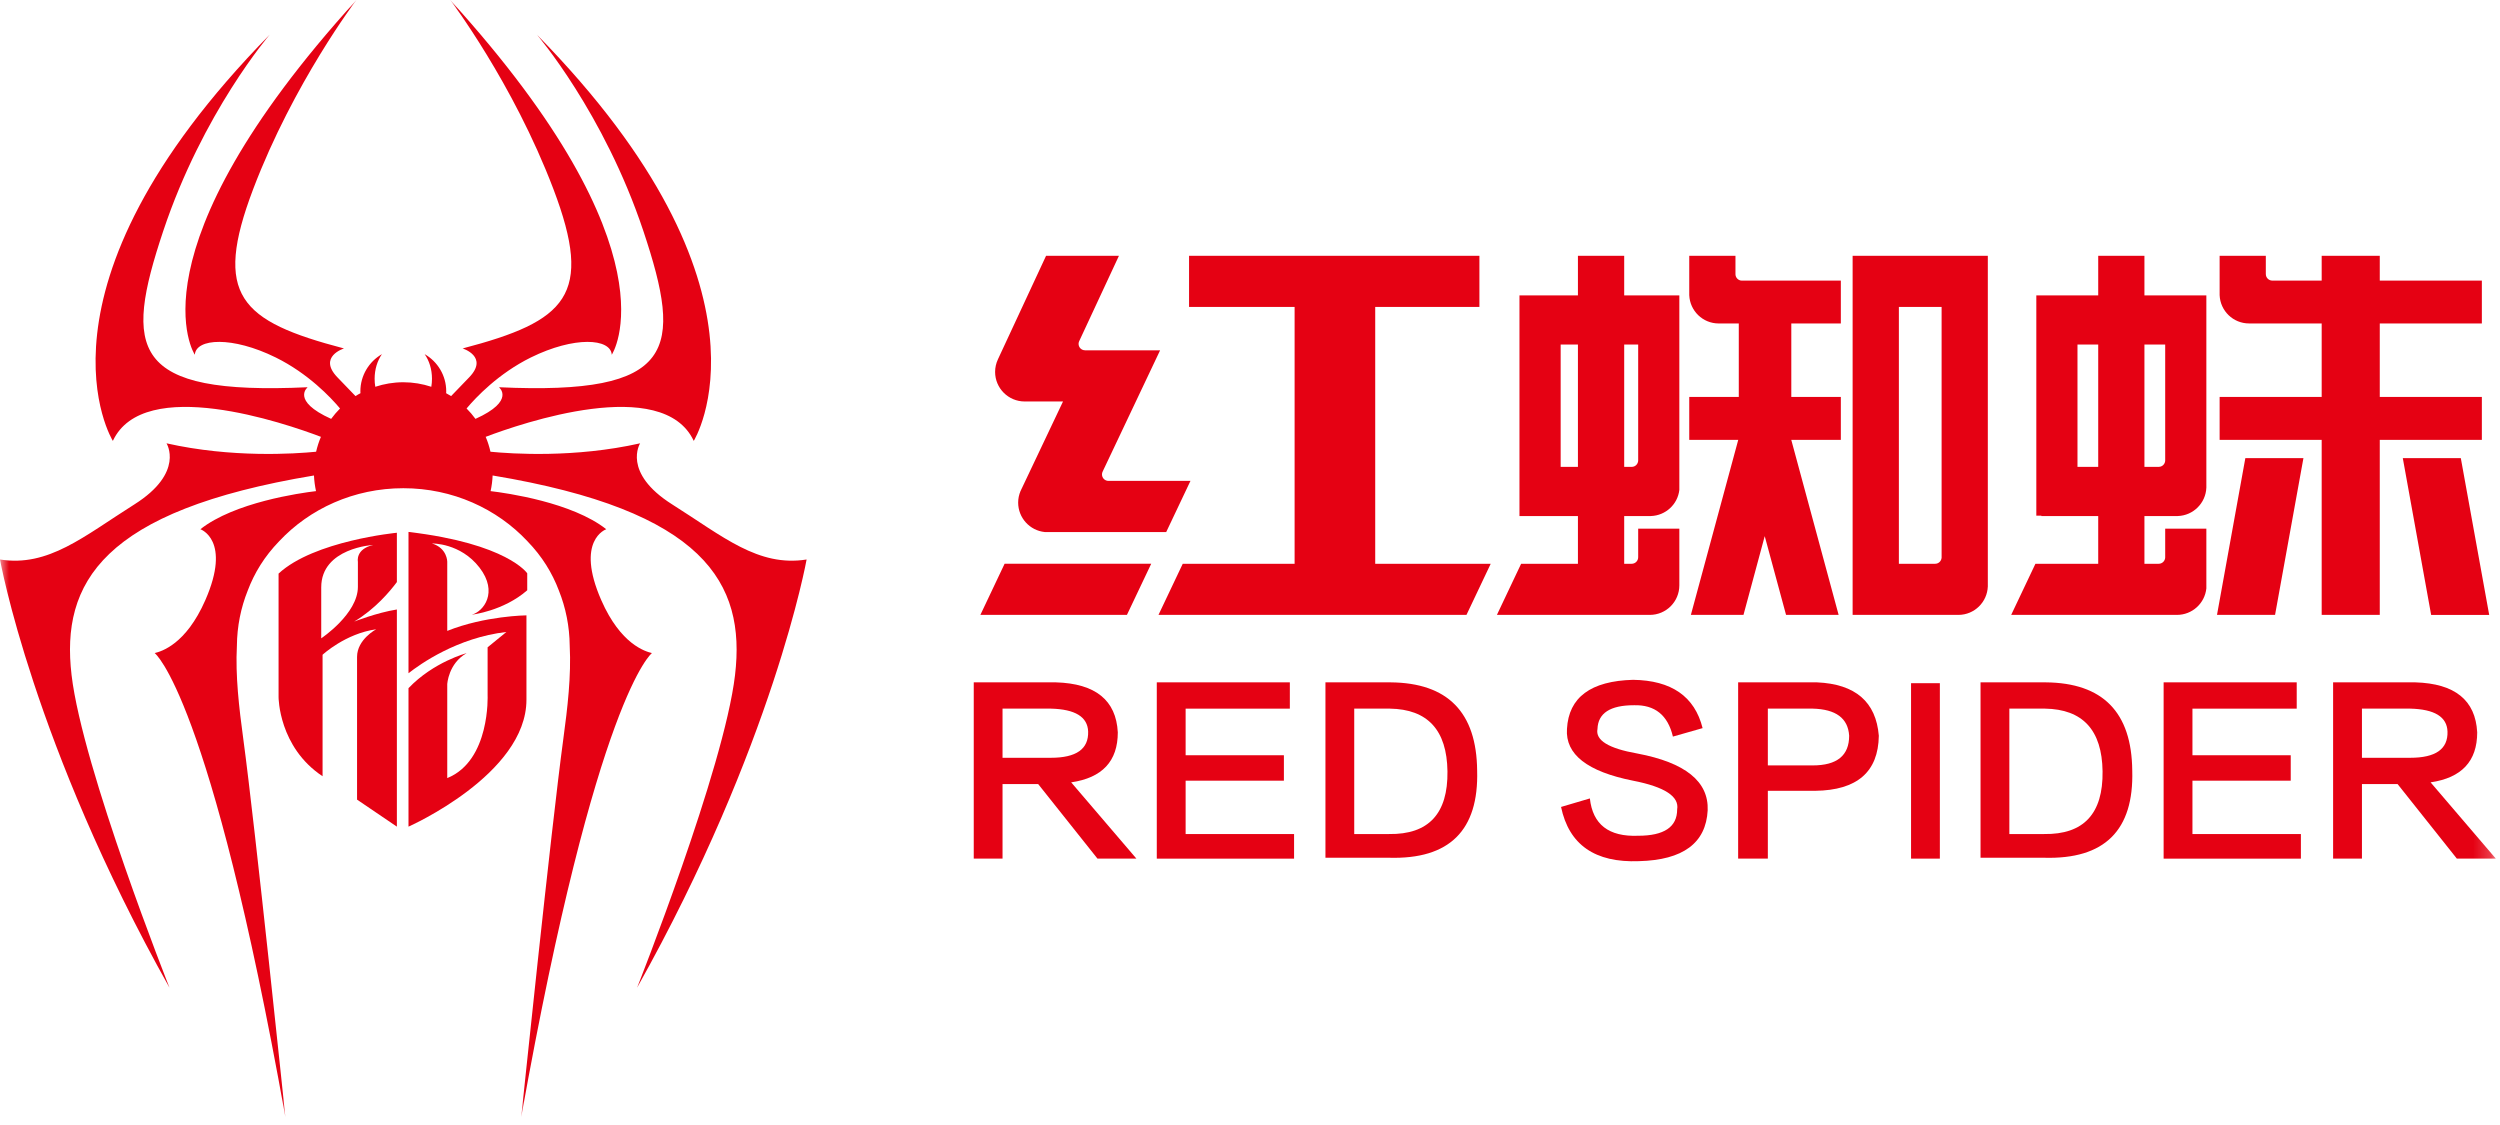 
<svg width="140px" height="63px" viewBox="0 0 140 63" version="1.1" xmlns="http://www.w3.org/2000/svg" xmlns:xlink="http://www.w3.org/1999/xlink">
    <defs>
        <polygon id="path-1" points="0 62.557 139.766 62.557 139.766 -0 0 -0"></polygon>
    </defs>
    <g id="页面1" stroke="none" stroke-width="1" fill="none" fill-rule="evenodd">
        <g id="首页1" transform="translate(-103, -18)">
            <g id="编组" transform="translate(103, 18)">
                <path d="M91.738,19.295 L91.738,25.79 C91.733,25.987 91.574,26.145 91.377,26.145 L90.955,26.145 L90.955,21.864 L90.955,19.295 L91.738,19.295 Z M87.397,26.145 L87.397,21.432 L87.397,19.295 L88.364,19.295 L88.364,26.145 L87.397,26.145 Z M90.955,14.325 L88.364,14.325 L88.364,16.542 L85.09,16.542 L85.09,17.102 L85.09,19.295 L85.09,26.145 L85.09,28.645 L85.09,28.898 L88.364,28.898 L88.364,31.571 L85.183,31.571 L83.827,34.434 L88.364,34.434 L90.955,34.434 L91.738,34.434 L92.389,34.434 C93.303,34.434 94.043,33.694 94.043,32.779 L94.043,31.571 L94.043,31.416 L94.043,29.606 L91.738,29.606 L91.738,31.206 C91.738,31.408 91.575,31.571 91.375,31.571 L90.955,31.571 L90.955,28.898 L92.453,28.898 C93.278,28.87 93.951,28.242 94.043,27.436 L94.043,26.145 L94.043,21.432 L94.043,19.295 L94.043,17.102 L94.043,16.542 L90.955,16.542 L90.955,14.325 Z" id="Fill-1" fill="#E50113"></path>
                <path d="M97.543,15.715 C97.349,15.713 97.193,15.558 97.186,15.365 L97.186,14.324 L94.598,14.324 L94.598,15.715 L94.598,16.527 C94.633,17.409 95.356,18.114 96.248,18.114 L97.372,18.114 L97.372,22.23 L94.598,22.23 L94.598,24.632 L97.342,24.632 L94.689,34.434 L97.635,34.434 L98.825,30.024 L100.019,34.434 L102.963,34.434 L100.313,24.64 L100.313,24.632 L103.087,24.632 L103.087,22.23 L100.313,22.23 L100.313,19.063 L100.313,18.114 L103.087,18.114 L103.087,15.715 L100.313,15.715 L97.543,15.715 Z" id="Fill-3" fill="#E50113"></path>
                <path d="M108.73,31.232 C108.715,31.419 108.563,31.571 108.37,31.571 L106.337,31.571 L106.337,21.864 L106.337,17.188 L108.73,17.188 L108.73,31.232 Z M108.73,14.325 L106.337,14.325 L103.747,14.325 L103.747,17.188 L103.747,31.571 L103.747,34.434 L106.337,34.434 L108.73,34.434 L109.677,34.434 C110.564,34.429 111.284,33.725 111.318,32.841 L111.318,31.571 L111.318,21.864 L111.318,17.188 L111.318,14.325 L108.73,14.325 Z" id="Fill-5" fill="#E50113"></path>
                <polygon id="Fill-7" fill="#E50113" points="124.152 34.434 127.403 34.434 128.992 25.656 125.739 25.656"></polygon>
                <polygon id="Fill-9" fill="#E50113" points="137.806 25.657 134.557 25.657 136.144 34.435 139.395 34.435"></polygon>
                <path d="M138.984,24.632 L138.984,22.229 L133.267,22.229 L133.267,21.864 L133.267,18.113 L138.984,18.113 L138.984,15.714 L133.267,15.714 L133.267,14.325 L130.014,14.325 L130.014,15.714 L127.247,15.714 C127.05,15.712 126.887,15.551 126.887,15.354 L126.886,15.354 L126.886,14.325 L124.299,14.325 L124.299,15.714 L124.299,16.526 C124.333,17.409 125.057,18.113 125.948,18.113 L130.014,18.113 L130.014,22.229 L124.299,22.229 L124.299,24.632 L130.014,24.632 L130.014,34.433 L133.267,34.433 L133.267,24.632 L138.984,24.632 Z" id="Fill-11" fill="#E50113"></path>
                <path d="M120.088,21.864 L120.088,19.295 L121.251,19.295 L121.251,25.795 C121.243,25.987 121.086,26.144 120.891,26.144 L120.891,26.145 L120.088,26.145 L120.088,21.864 Z M116.339,26.145 L116.339,21.165 L116.339,19.295 L117.5,19.295 L117.5,26.145 L116.339,26.145 Z M121.251,16.541 L120.088,16.541 L120.088,14.325 L117.5,14.325 L117.5,16.541 L116.339,16.541 L114.317,16.541 L114.034,16.541 L114.034,28.877 L114.317,28.877 L114.317,28.898 L117.5,28.898 L117.5,31.571 L113.984,31.571 L112.626,34.434 L117.5,34.434 L120.088,34.434 L121.251,34.434 L121.908,34.434 C122.766,34.434 123.47,33.783 123.556,32.951 L123.556,31.571 L123.556,31.416 L123.556,29.606 L121.251,29.606 L121.251,31.218 C121.246,31.411 121.086,31.571 120.889,31.571 L120.088,31.571 L120.088,28.898 L121.957,28.898 C122.827,28.869 123.525,28.17 123.556,27.304 L123.556,21.165 L123.556,16.541 L123.271,16.541 L121.251,16.541 Z" id="Fill-13" fill="#E50113"></path>
                <polygon id="Fill-15" fill="#E50113" points="54.901 34.434 63.108 34.434 64.468 31.57 56.258 31.57"></polygon>
                <path d="M62.074,26.93 C61.873,26.93 61.711,26.768 61.711,26.567 C61.711,26.507 61.725,26.452 61.751,26.404 L61.75,26.404 L64.965,19.619 L63.055,19.619 L60.887,19.619 L60.761,19.619 L60.761,19.616 C60.561,19.616 60.4,19.455 60.4,19.255 C60.4,19.206 60.411,19.164 60.428,19.12 L62.66,14.325 L58.58,14.325 L55.883,20.124 L55.884,20.124 C55.783,20.337 55.726,20.577 55.726,20.827 C55.726,21.741 56.469,22.483 57.384,22.483 L58.863,22.483 L59.529,22.483 L57.146,27.507 C57.064,27.707 57.017,27.918 57.017,28.145 C57.017,29.001 57.668,29.708 58.502,29.794 L60.141,29.794 L65.308,29.794 L66.666,26.93 L62.074,26.93 Z" id="Fill-17" fill="#E50113"></path>
                <polygon id="Fill-19" fill="#E50113" points="77.012 31.571 77.012 17.188 82.847 17.188 82.847 14.325 66.587 14.325 66.587 17.188 72.498 17.188 72.498 31.571 66.234 31.571 64.875 34.434 82.122 34.434 83.48 31.571"></polygon>
                <path d="M56.142,39.683 L56.142,42.436 L58.848,42.436 C60.27,42.436 60.967,41.948 60.936,40.964 C60.905,40.142 60.207,39.716 58.848,39.683 L56.142,39.683 Z M63.639,48.083 L61.459,48.083 L58.136,43.906 L56.142,43.906 L56.142,48.083 L54.53,48.083 L54.53,38.212 L59.131,38.212 C61.345,38.277 62.502,39.21 62.597,41.012 C62.597,42.627 61.727,43.558 59.986,43.812 L63.639,48.083 Z" id="Fill-21" fill="#E50113"></path>
                <polygon id="Fill-23" fill="#E50113" points="66.395 46.707 72.468 46.707 72.468 48.084 64.78 48.084 64.78 38.211 72.231 38.211 72.231 39.684 66.395 39.684 66.395 42.294 71.898 42.294 71.898 43.718 66.395 43.718"></polygon>
                <path d="M77.831,39.683 L75.837,39.683 L75.837,46.706 L77.786,46.706 C79.998,46.739 81.09,45.568 81.058,43.195 C81.027,40.886 79.952,39.716 77.831,39.683 M77.786,48.034 L74.225,48.034 L74.225,38.212 L77.877,38.212 C81.072,38.241 82.689,39.887 82.72,43.148 C82.816,46.501 81.17,48.131 77.786,48.034" id="Fill-25" fill="#E50113"></path>
                <path d="M95.346,40.775 L93.683,41.249 C93.399,40.046 92.671,39.46 91.5,39.493 C90.172,39.493 89.49,39.937 89.459,40.821 C89.334,41.456 90.078,41.913 91.691,42.197 C94.379,42.705 95.692,43.764 95.63,45.378 C95.533,47.212 94.253,48.161 91.784,48.225 C89.319,48.321 87.862,47.308 87.419,45.189 L89.033,44.712 C89.192,46.169 90.089,46.867 91.736,46.802 C93.192,46.802 93.921,46.31 93.921,45.33 C94.046,44.603 93.224,44.065 91.452,43.719 C88.889,43.209 87.655,42.245 87.75,40.821 C87.847,39.05 89.08,38.135 91.452,38.07 C93.605,38.101 94.903,39.003 95.346,40.775" id="Fill-27" fill="#E50113"></path>
                <path d="M101.514,39.683 L98.999,39.683 L98.999,42.863 L101.514,42.863 C102.875,42.863 103.553,42.308 103.553,41.202 C103.492,40.221 102.811,39.716 101.514,39.683 M101.657,44.285 L98.999,44.285 L98.999,48.083 L97.336,48.083 L97.336,38.212 L101.751,38.212 C103.903,38.306 105.058,39.304 105.214,41.202 C105.185,43.229 103.996,44.256 101.657,44.285" id="Fill-29" fill="#E50113"></path>
                <mask id="mask-2" fill="white">
                    <use xlink:href="#path-1"></use>
                </mask>
                <g id="Clip-32"></g>
                <polygon id="Fill-31" fill="#E50113" mask="url(#mask-2)" points="107.019 48.083 108.632 48.083 108.632 38.259 107.019 38.259"></polygon>
                <path d="M114.518,39.683 L112.524,39.683 L112.524,46.706 L114.471,46.706 C116.685,46.739 117.777,45.568 117.744,43.195 C117.713,40.886 116.637,39.716 114.518,39.683 M114.471,48.034 L110.91,48.034 L110.91,38.212 L114.565,38.212 C117.761,38.241 119.374,39.887 119.406,43.148 C119.503,46.501 117.857,48.131 114.471,48.034" id="Fill-33" fill="#E50113" mask="url(#mask-2)"></path>
                <polygon id="Fill-34" fill="#E50113" mask="url(#mask-2)" points="122.777 46.707 128.85 46.707 128.85 48.084 121.163 48.084 121.163 38.211 128.616 38.211 128.616 39.684 122.777 39.684 122.777 42.294 128.281 42.294 128.281 43.718 122.777 43.718"></polygon>
                <path d="M132.269,39.683 L132.269,42.436 L134.973,42.436 C136.397,42.436 137.093,41.948 137.06,40.964 C137.031,40.142 136.334,39.716 134.973,39.683 L132.269,39.683 Z M139.766,48.083 L137.584,48.083 L134.263,43.906 L132.269,43.906 L132.269,48.083 L130.654,48.083 L130.654,38.212 L135.258,38.212 C137.473,38.277 138.628,39.21 138.724,41.012 C138.724,42.627 137.853,43.558 136.113,43.812 L139.766,48.083 Z" id="Fill-35" fill="#E50113" mask="url(#mask-2)"></path>
                <path d="M26.42,34.423 C26.42,34.423 28.188,34.224 29.525,33.055 L29.525,32.105 C29.525,32.105 28.419,30.443 22.876,29.788 L22.876,37.702 C23.521,37.194 25.609,35.707 28.359,35.39 L27.306,36.249 L27.306,38.926 C27.306,38.926 27.468,42.593 25.046,43.573 L25.046,38.315 C25.046,38.315 25.105,37.158 26.13,36.577 C26.13,36.577 24.284,37.062 22.876,38.537 L22.876,46.292 C22.876,46.292 29.481,43.372 29.481,39.185 L29.481,34.46 C29.481,34.46 27.164,34.483 25.046,35.33 L25.046,31.452 C25.046,31.452 25.046,30.695 24.192,30.435 C24.192,30.435 25.782,30.395 26.853,31.786 C27.921,33.174 27.073,34.247 26.42,34.423" id="Fill-36" fill="#E50113" mask="url(#mask-2)"></path>
                <path d="M20.042,31.452 L20.042,32.863 C20.042,34.379 17.989,35.746 17.989,35.746 L17.989,32.892 C17.989,30.678 20.9,30.516 20.9,30.516 C19.892,30.753 20.042,31.452 20.042,31.452 M22.225,32.596 L22.225,29.834 C22.225,29.834 17.589,30.278 15.6,32.121 L15.6,39.044 C15.6,39.044 15.6,41.836 18.064,43.47 L18.064,36.667 C18.064,36.667 19.341,35.479 21.066,35.24 C21.066,35.24 19.995,35.806 19.995,36.786 L19.995,44.779 L22.225,46.292 L22.225,34.131 C21.102,34.309 19.832,34.81 19.832,34.81 C21.016,34.102 21.841,33.112 22.225,32.596" id="Fill-37" fill="#E50113" mask="url(#mask-2)"></path>
                <path d="M35.676,55.312 C43.32,41.688 45.17,31.332 45.17,31.332 C42.458,31.763 40.485,30.039 37.647,28.25 C34.813,26.461 35.847,24.826 35.847,24.826 C32.187,25.65 28.681,25.416 27.466,25.297 C27.401,25.009 27.312,24.729 27.198,24.463 C29.198,23.703 37.118,20.981 38.85,24.69 C38.85,24.69 44.123,16.259 30.066,1.941 C30.066,1.941 33.812,6.289 36.032,12.946 C38.249,19.602 37.88,22.147 27.94,21.685 C27.94,21.685 28.894,22.433 26.626,23.457 C26.475,23.251 26.309,23.055 26.128,22.875 C26.647,22.256 27.909,20.918 29.727,20.019 C32.164,18.818 34.198,18.942 34.259,19.866 C34.259,19.866 38.066,14.149 25.212,-0.001 C25.212,-0.001 28.725,4.622 30.991,10.587 C33.257,16.552 31.731,17.984 25.907,19.513 C25.907,19.513 27.385,19.974 26.276,21.129 C25.798,21.628 25.474,21.961 25.262,22.181 C25.171,22.122 25.078,22.07 24.984,22.02 C24.985,21.984 24.989,21.95 24.989,21.914 C24.989,21.025 24.503,20.247 23.781,19.832 C24.036,20.198 24.191,20.68 24.191,21.211 C24.191,21.364 24.179,21.515 24.153,21.66 C23.659,21.497 23.134,21.406 22.586,21.406 C22.036,21.406 21.511,21.497 21.016,21.66 C20.992,21.515 20.979,21.364 20.979,21.211 C20.979,20.68 21.134,20.198 21.389,19.832 C20.668,20.247 20.181,21.025 20.181,21.914 C20.181,21.95 20.185,21.984 20.186,22.02 C20.092,22.07 19.997,22.122 19.908,22.181 C19.696,21.961 19.372,21.628 18.894,21.129 C17.785,19.974 19.263,19.513 19.263,19.513 C13.439,17.984 11.913,16.552 14.179,10.587 C16.445,4.622 19.96,-0.001 19.96,-0.001 C7.104,14.149 10.91,19.866 10.91,19.866 C10.972,18.942 13.007,18.818 15.442,20.019 C17.262,20.918 18.522,22.256 19.042,22.875 C18.863,23.055 18.697,23.251 18.544,23.457 C16.274,22.433 17.23,21.685 17.23,21.685 C7.29,22.147 6.92,19.602 9.138,12.946 C11.358,6.289 15.104,1.941 15.104,1.941 C1.049,16.259 6.32,24.69 6.32,24.69 C8.052,20.981 15.972,23.703 17.972,24.463 C17.858,24.729 17.769,25.009 17.702,25.297 C16.489,25.416 12.983,25.65 9.325,24.826 C9.325,24.826 10.357,26.461 7.521,28.25 C4.685,30.039 2.712,31.763 0,31.332 C0,31.332 1.849,41.688 9.492,55.312 C9.492,55.312 4.623,43.044 4.008,37.804 C3.398,32.629 5.737,28.598 17.582,26.627 C17.596,26.926 17.635,27.219 17.697,27.503 C16.786,27.61 13.126,28.133 11.221,29.637 C11.221,29.637 12.978,30.239 11.496,33.614 C10.409,36.092 9.033,36.482 8.662,36.572 C8.662,36.572 11.752,38.916 15.981,62.556 C15.981,62.556 14.301,46.377 13.624,41.381 C13.385,39.616 13.178,37.848 13.266,36.165 C13.276,35.074 13.489,34.029 13.875,33.067 C14.246,32.084 14.811,31.159 15.631,30.312 C17.339,28.489 19.82,27.34 22.586,27.34 C25.348,27.34 27.832,28.489 29.539,30.312 C30.359,31.159 30.924,32.084 31.295,33.065 C31.681,34.029 31.894,35.074 31.904,36.165 C31.992,37.848 31.785,39.616 31.546,41.381 C30.867,46.377 29.189,62.556 29.189,62.556 C33.418,38.916 36.509,36.572 36.509,36.572 C36.138,36.482 34.761,36.092 33.673,33.614 C32.192,30.239 33.95,29.637 33.95,29.637 C32.046,28.133 28.384,27.61 27.473,27.503 C27.536,27.219 27.574,26.926 27.587,26.627 C39.433,28.598 41.772,32.629 41.162,37.804 C40.546,43.044 35.676,55.312 35.676,55.312" id="Fill-38" fill="#E50113" mask="url(#mask-2)"></path>
            </g>
        </g>
    </g>
</svg>